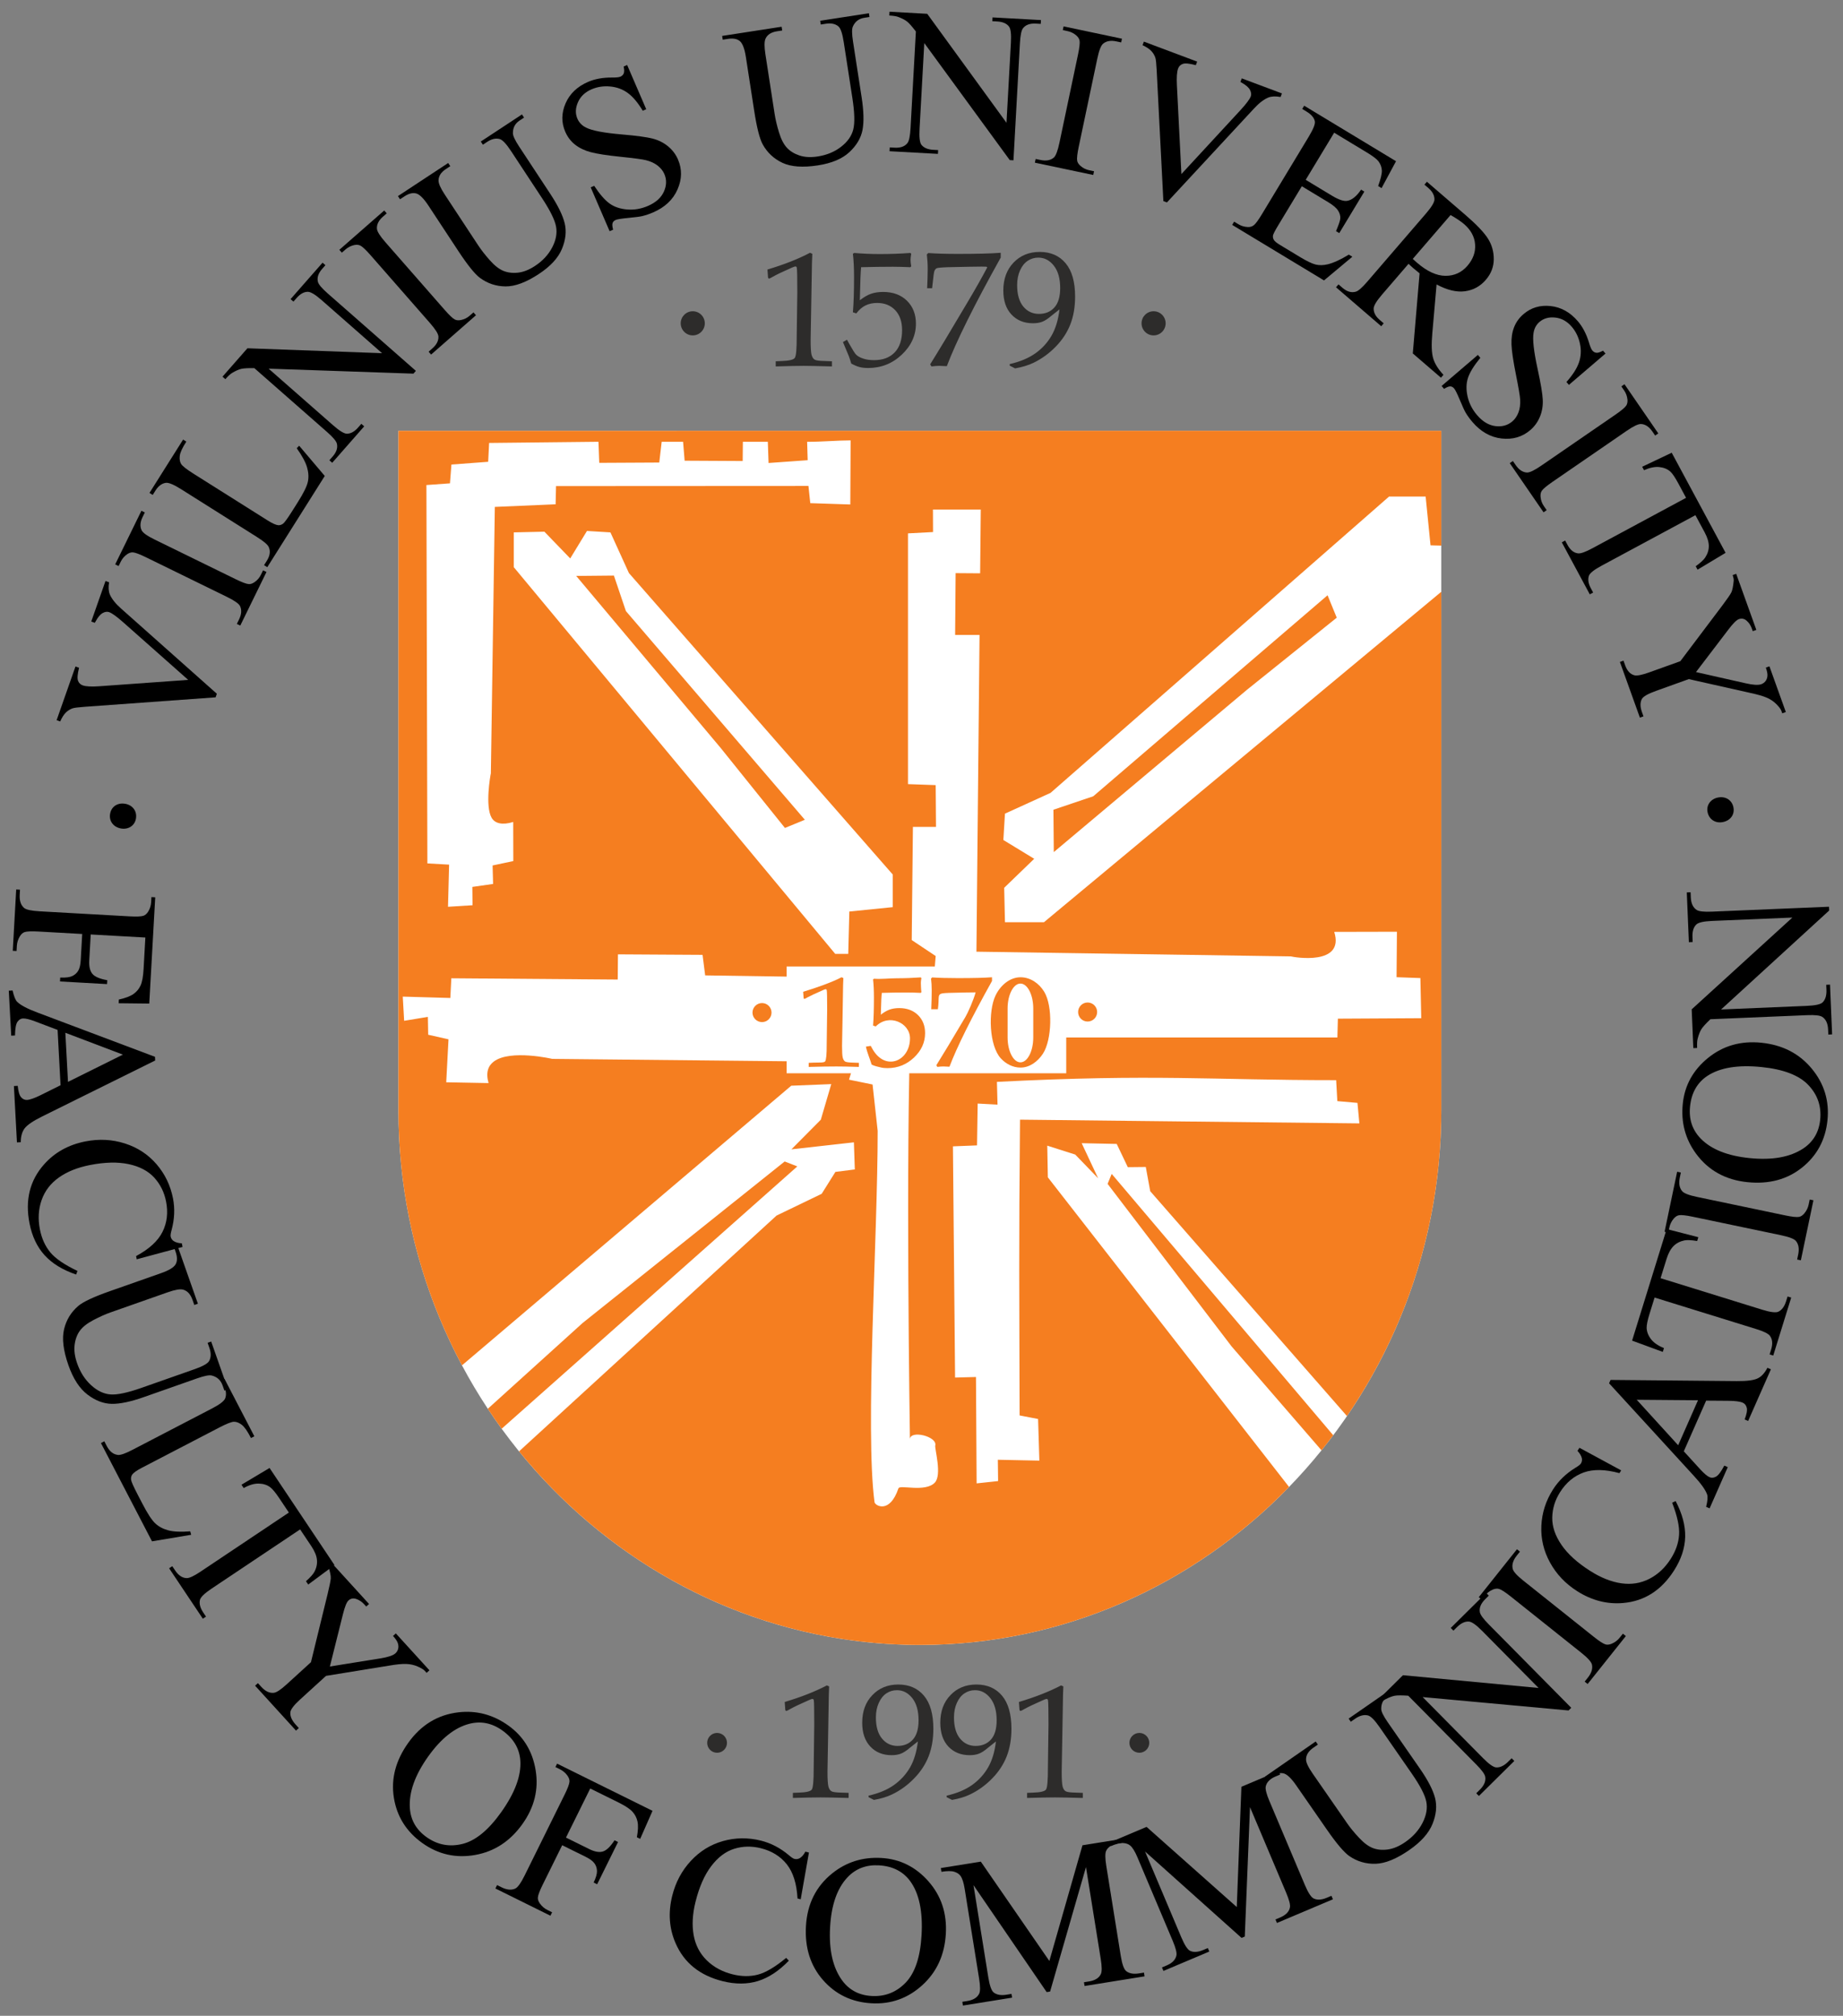 <?xml version="1.0" encoding="utf-8"?>
<!-- Generator: Adobe Illustrator 15.0.0, SVG Export Plug-In . SVG Version: 6.00 Build 0)  -->
<!DOCTYPE svg PUBLIC "-//W3C//DTD SVG 1.1//EN" "http://www.w3.org/Graphics/SVG/1.1/DTD/svg11.dtd">
<svg version="1.1" id="Layer_1" xmlns="http://www.w3.org/2000/svg" xmlns:xlink="http://www.w3.org/1999/xlink" x="0px" y="0px"
	 width="631px" height="690px" viewBox="0 0 631 690" enable-background="new 0 0 631 690" xml:space="preserve">
<rect x="0" y="0" width="631" height="690" fill="#808080" stroke="none"/>
<path fill="#FFFFFF" d="M136.417,147.461h357.047v232.656c0,100.613-80.344,182.941-178.516,182.941h-0.016
	c-98.172,0-178.516-82.328-178.516-182.941V147.461z M136.417,147.461"/>
<g>
	<polygon fill="#F57E20" points="210.184,197.01 197.277,197.133 246.746,256.025 268.746,283.4 275.559,280.6 214.293,209.164 	"/>
	<path fill="#F57E20" d="M379.215,405.23l42.469,55.656l30.771,35.556c1.369-1.695,2.701-3.423,4.011-5.168l-75.845-89.454
		L379.215,405.23z"/>
	<path fill="#F57E20" d="M268.652,397.566l-69.203,55.305l-32.435,29.343c1.53,2.315,3.114,4.591,4.743,6.83l101.223-89.79
		L268.652,397.566z"/>
	<polygon fill="#F57E20" points="360.668,277.164 360.793,291.664 426.918,236.117 457.668,211.428 454.527,203.756 
		374.309,272.557 	"/>
	<path fill="#F57E20" d="M357.434,315.664h-13.359l-0.266-11.779l10.281-9.924l-10.563-6.436l0.547-9.016l15.609-7.109
		l36.234-31.703l79.672-69.736h12.516l1.672,16.703l3.688,0.092v-39.295H136.418v232.656c0,31.531,7.894,61.266,21.751,87.234
		l112.733-95.719l13.703-0.551l-3.578,12.188l-10.063,10.141l21.391-2.398l0.313,9.277l-6.641,0.844l-4.703,7.5l-15.453,7.449
		l-35.5,32.5l-52.655,48.209c32.815,40.422,82.216,66.268,137.218,66.268h0.016c49.253,0,94.016-20.727,126.399-54.084
		l-82.587-105.979l-0.203-10.848l9.578,3.051l7.844,8.121l-5.641-12.016l12,0.254l3.797,7.953l6.156-0.066l1.516,8.293
		l25.047,28.633l42.315,48.346c20.327-29.695,32.294-65.783,32.294-104.6V202.556L357.434,315.664z M154.059,165.445l0.5-6.436
		l12.578-0.941l0.328-6.451l37.438-0.404l0.266,7.215l20.547-0.107l0.828-7.092h7.328l0.531,6.469l19.875,0.107l0.063-6.576h8.547
		l0.25,7.248l13.391-0.951l-0.188-6.297c5.281,0,10.547-0.488,14.891-0.488l-0.109,21.941l-13.703-0.453l-0.625-5.891l-86.422,0.047
		l-0.141,6.232l-20.813,0.893l-1.358,91.203c0.018-0.072,0.02-0.049-0.001,0.092l0.001-0.092
		c-0.182,0.723-2.037,11.243,0.264,15.215c1.141,1.984,3.75,2.564,7.391,1.426l0.031,13.387l-7.094,1.5l0.172,6.328l-7.109,1.016
		l0.078,6.27l-8.406,0.531l0.375-14.424l-7.438-0.42l-0.328-129.516L154.059,165.445z M305.668,299.354v11.156l-14.875,1.5
		l-0.375,14.5h-4.453L175.902,194.133v-11.904l10.484-0.234l8.844,9.154l5.734-9.408l8.031,0.488l6.328,13.92l28.234,32.252
		L305.668,299.354z M320.043,507.512c-3.297,3.398-11.984,0.605-12.438,1.934c-3.016,8.926-8.031,5.91-8.188,4.738
		c-3.281-24.773,1.094-90.758,1.078-127.102l-1.75-15.867l-8.063-1.648l1.859-6.07l-103.5-1.051
		c0.438,0.082-14.344-3.402-20.016,0.941c-1.891,1.434-2.781,3.746-1.75,7.344l-14.5-0.27l0.781-14.707l-6.953-1.57l-0.109-6.117
		l-8.125,1.344l-0.469-8.277l16.281,0.465l0.344-6.744l56.969,0.436l0.078-8.625l28.969,0.174l0.891,7.031l57,0.859l0.031,6.627
		l7.313,0.875l-0.234,5.746l6.328,0.344c-1.906,45.676-0.328,144.328-0.328,144.328c0-3.277,9.438-1,8.672,2.141
		C319.949,495.855,322.605,504.855,320.043,507.512z M349.23,383.254c-0.438,44.477-0.234,60.035-0.141,101.238l6.328,1.223
		l0.438,14.246l-14.219-0.293l0.094,7.293l-7.359,0.793l-0.219-36.414l-7.156,0.188l-0.734-79.141l8.25-0.328l0.219-14.32
		l6.797,0.363l-0.203-7.781c54.109-2.777,73.344-0.59,116.141-0.59l0.406,7.172l6.891,0.609l0.656,7.016L349.23,383.254z
		 M458.059,348.684l-0.172,6.449H350.293l0.328-5.344l-22.688-0.535l-1.781-7.984l-6.969,0.328l1.172-14.357l-8.203-5.467
		l0.406-38.732h7.906l-0.109-14.301l-9.484-0.34v-85.832l8.578-0.451l-0.031-7.705h16.375l-0.219,21.828l-8.391-0.059l-0.172,21.156
		h8.359l-1.063,108.418l107.641,1.611c-0.093-0.025-0.063-0.031,0.141,0.002l-0.141-0.002c1.024,0.28,18.542,3.316,14.859-8.391
		l21.469-0.049l-0.125,15.564l8.156,0.297l0.297,13.738L458.059,348.684z"/>
</g>
<path fill="#2D2C2B" d="M237.184,106.541c2.281,0,4.125,1.859,4.125,4.125c0,2.279-1.844,4.139-4.125,4.139
	s-4.125-1.859-4.125-4.139C233.059,108.4,234.902,106.541,237.184,106.541L237.184,106.541z M237.184,106.541"/>
<path fill="#2D2C2B" d="M265.59,125.428v-1.762l2.125-0.098c2.438-0.076,3.906-0.42,4.375-1.027
	c0.484-0.613,0.703-3.096,0.688-7.473l0.203-15.076c0-5.047-0.063-7.811-0.172-8.326c-0.047-0.313-0.219-0.469-0.484-0.469
	c-0.188,0-0.594,0.156-1.25,0.436c-3.078,1.359-5.188,2.359-6.328,3.016c-0.797,0.469-1.266,0.705-1.391,0.705
	c-0.234,0-0.359-0.141-0.406-0.453l-0.188-2.645c5.688-1.699,10.547-3.607,14.563-5.73l0.797,0.359l-0.125,3.061l-0.266,15.672
	l-0.188,10.703c0,2.58,0.109,4.279,0.313,5.107c0.234,0.828,0.578,1.393,1.063,1.672c0.469,0.285,1.625,0.441,3.453,0.469
	l2.469,0.098v1.762c-4.531-0.123-7.766-0.199-9.672-0.199C272.98,125.229,269.793,125.305,265.59,125.428L265.59,125.428z
	 M288.605,117.084l1.391-0.795l0.672,1.236c1.234,2.203,2.047,3.5,2.453,3.875c0.516,0.527,1.313,0.969,2.391,1.328
	c1.078,0.371,2.313,0.545,3.734,0.545c3.031,0,5.375-0.873,7.078-2.656c1.688-1.748,2.531-4.297,2.531-7.607
	c0-2.893-0.781-5.172-2.344-6.828s-3.641-2.484-6.203-2.484c-1.484,0-2.813,0.279-4,0.859c-1.172,0.592-2.219,1.5-3.125,2.717
	l-1.172-0.373c0.266-3.145,0.391-7.172,0.391-12.063c0-3.049-0.125-5.721-0.391-7.984l0.469-0.27
	c2.844,0.254,5.766,0.377,8.75,0.377c3.625,0,7.094-0.123,10.438-0.377l0.313,0.27c-0.156,0.902-0.234,1.607-0.234,2.123
	c0,0.469,0.078,1.205,0.234,2.189l-0.313,0.295c-2.078-0.092-4.063-0.156-5.953-0.156c-3.797,0-7.438,0.064-10.891,0.156
	c-0.156,1.393-0.313,5.156-0.438,11.313c1.344-1.045,2.625-1.797,3.828-2.217c1.219-0.424,2.609-0.629,4.156-0.629
	c3.375,0,6.078,1,8.141,3c2.047,2.018,3.078,4.629,3.078,7.846c0,4.047-1.625,7.596-4.844,10.627
	c-3.234,3.045-7.063,4.561-11.484,4.561c-1.125,0-2.094-0.092-2.922-0.313c-0.813-0.203-1.781-0.607-2.891-1.203
	c-0.297-1.045-0.578-1.889-0.813-2.5L288.605,117.084z M319.137,98.648h-1.703c0.109-2.393,0.188-4.58,0.188-6.58
	c0-1.779-0.109-3.436-0.297-4.969l0.484-0.482c2.688,0.188,6.031,0.295,10.063,0.295c6.531,0,11.453-0.123,14.75-0.387v1.641
	c-9.109,16.344-15.266,28.746-18.453,37.172c-1.203-0.064-2.063-0.109-2.578-0.109c-0.781,0-1.672,0.076-2.672,0.199l-0.453-0.715
	c2.484-3.957,6.719-10.973,12.672-21.047c2.797-4.689,5.078-8.738,6.875-12.141l-0.297-0.236l-1.719-0.033
	c-1.938,0-5.75,0.082-11.391,0.205c-2.344,0.08-3.672,0.205-3.984,0.393s-0.563,0.516-0.734,0.984
	c-0.141,0.482-0.359,1.902-0.578,4.262L319.137,98.648z M347.543,126.1l-1.844-0.951v-0.531c3.5-0.779,6.422-2.018,8.766-3.656
	c2.328-1.656,4.188-3.688,5.578-6.107c1.375-2.408,2.281-5.393,2.703-8.953l-2.813,2.217c-1.156,1-2.188,1.672-3.094,2.016
	c-0.891,0.344-1.969,0.516-3.172,0.516c-3.031,0-5.484-0.982-7.344-2.967c-1.875-1.984-2.813-4.736-2.813-8.254
	c0-3.918,1.172-7.107,3.5-9.543c2.344-2.439,5.328-3.656,8.969-3.656c3.734,0,6.703,1.297,8.859,3.871
	c2.172,2.582,3.25,6.377,3.25,11.426c0,3.559-0.547,6.748-1.641,9.531c-1.094,2.781-2.766,5.328-5.016,7.625
	c-2.25,2.311-4.766,4.123-7.578,5.5C352.09,125.025,349.98,125.666,347.543,126.1L347.543,126.1z M348.246,97.6
	c0,3.156,0.688,5.582,2.078,7.301c1.391,1.684,3.188,2.545,5.375,2.545c2.219,0,3.984-0.732,5.297-2.205
	c1.328-1.467,1.984-3.684,1.984-6.656c0-3.246-0.719-5.779-2.156-7.623s-3.219-2.779-5.313-2.779c-1.328,0-2.531,0.359-3.625,1.074
	c-1.094,0.721-1.984,1.813-2.641,3.285C348.574,94.025,348.246,95.713,348.246,97.6L348.246,97.6z M348.246,97.6"/>
<path fill="#2D2C2B" d="M394.965,106.541c2.281,0,4.125,1.859,4.125,4.125c0,2.279-1.844,4.139-4.125,4.139
	s-4.125-1.859-4.125-4.139C390.84,108.4,392.684,106.541,394.965,106.541L394.965,106.541z M394.965,106.541"/>
<path fill="#2D2C2B" d="M390.09,593.168c1.875,0,3.391,1.531,3.391,3.398c0,1.879-1.516,3.395-3.391,3.395s-3.406-1.516-3.406-3.395
	C386.684,594.699,388.215,593.168,390.09,593.168L390.09,593.168z M390.09,593.168"/>
<path fill="#2D2C2B" d="M245.512,593.168c1.875,0,3.391,1.531,3.391,3.398c0,1.879-1.516,3.395-3.391,3.395
	s-3.391-1.516-3.391-3.395C242.121,594.699,243.637,593.168,245.512,593.168L245.512,593.168z M245.512,593.168"/>
<path fill="#2D2C2B" d="M271.465,615.426v-1.742l2.094-0.086c2.422-0.07,3.875-0.414,4.359-1.016
	c0.453-0.605,0.688-3.07,0.672-7.398l0.188-14.945c0-5-0.047-7.746-0.156-8.262c-0.063-0.293-0.219-0.449-0.484-0.449
	c-0.172,0-0.594,0.141-1.234,0.434c-3.047,1.328-5.141,2.344-6.281,2.984c-0.781,0.465-1.25,0.688-1.359,0.688
	c-0.25,0-0.375-0.141-0.406-0.434l-0.188-2.633c5.641-1.68,10.438-3.57,14.422-5.664l0.781,0.336l-0.109,3.051l-0.266,15.531
	l-0.188,10.59c0,2.551,0.109,4.238,0.313,5.066c0.219,0.828,0.563,1.379,1.047,1.656c0.469,0.277,1.609,0.434,3.438,0.465
	l2.438,0.086v1.742c-4.5-0.121-7.703-0.188-9.578-0.188C278.793,615.238,275.621,615.305,271.465,615.426L271.465,615.426z
	 M299.215,616.098l-1.828-0.93v-0.535c3.453-0.777,6.359-1.984,8.672-3.621c2.297-1.641,4.141-3.656,5.531-6.051
	c1.359-2.395,2.25-5.344,2.672-8.879l-2.781,2.207c-1.141,0.98-2.172,1.656-3.063,1.984c-0.891,0.344-1.953,0.516-3.141,0.516
	c-3,0-5.438-0.984-7.281-2.934c-1.859-1.969-2.797-4.688-2.797-8.172c0-3.895,1.156-7.051,3.484-9.453
	c2.313-2.426,5.266-3.629,8.875-3.629c3.719,0,6.641,1.285,8.781,3.824c2.156,2.57,3.219,6.328,3.219,11.313
	c0,3.551-0.547,6.688-1.625,9.461c-1.094,2.762-2.734,5.277-4.969,7.555c-2.219,2.289-4.719,4.102-7.5,5.445
	C303.699,615.043,301.621,615.684,299.215,616.098L299.215,616.098z M299.887,587.871c0,3.125,0.688,5.531,2.078,7.211
	c1.375,1.688,3.156,2.535,5.328,2.535c2.188,0,3.938-0.715,5.25-2.172c1.297-1.449,1.953-3.656,1.953-6.59
	c0-3.223-0.703-5.738-2.125-7.566c-1.438-1.828-3.188-2.746-5.266-2.746c-1.313,0-2.516,0.344-3.594,1.059
	c-1.078,0.703-1.969,1.801-2.625,3.254C300.215,584.32,299.887,585.996,299.887,587.871L299.887,587.871z M325.949,616.098
	l-1.828-0.93v-0.535c3.453-0.777,6.344-1.984,8.672-3.621c2.297-1.641,4.141-3.656,5.516-6.051s2.266-5.344,2.672-8.879
	l-2.766,2.207c-1.156,0.98-2.172,1.656-3.063,1.984c-0.891,0.344-1.953,0.516-3.156,0.516c-3,0-5.422-0.984-7.281-2.934
	c-1.844-1.969-2.781-4.688-2.781-8.172c0-3.895,1.156-7.051,3.484-9.453c2.297-2.426,5.266-3.629,8.875-3.629
	c3.703,0,6.641,1.285,8.781,3.824c2.141,2.57,3.219,6.328,3.219,11.313c0,3.551-0.547,6.688-1.625,9.461
	c-1.094,2.762-2.734,5.277-4.969,7.555c-2.234,2.289-4.734,4.102-7.516,5.445C330.434,615.043,328.355,615.684,325.949,616.098
	L325.949,616.098z M326.621,587.871c0,3.125,0.688,5.531,2.063,7.211c1.391,1.688,3.156,2.535,5.328,2.535
	c2.203,0,3.953-0.715,5.266-2.172c1.297-1.449,1.953-3.656,1.953-6.59c0-3.223-0.719-5.738-2.141-7.566s-3.188-2.746-5.266-2.746
	c-1.313,0-2.5,0.344-3.578,1.059c-1.094,0.703-1.969,1.801-2.625,3.254C326.949,584.32,326.621,585.996,326.621,587.871
	L326.621,587.871z M351.652,615.426v-1.742l2.109-0.086c2.406-0.07,3.859-0.414,4.344-1.016c0.469-0.605,0.688-3.07,0.672-7.398
	l0.203-14.945c0-5-0.063-7.746-0.172-8.262c-0.063-0.293-0.219-0.449-0.484-0.449c-0.172,0-0.594,0.141-1.234,0.434
	c-3.047,1.328-5.141,2.344-6.281,2.984c-0.781,0.465-1.25,0.688-1.359,0.688c-0.234,0-0.375-0.141-0.406-0.434l-0.188-2.633
	c5.641-1.68,10.438-3.57,14.422-5.664l0.781,0.336l-0.109,3.051l-0.266,15.531l-0.188,10.59c0,2.551,0.109,4.238,0.313,5.066
	c0.219,0.828,0.563,1.379,1.047,1.656c0.469,0.277,1.609,0.434,3.438,0.465l2.438,0.086v1.742c-4.5-0.121-7.703-0.188-9.578-0.188
	C358.98,615.238,355.809,615.305,351.652,615.426L351.652,615.426z M351.652,615.426"/>
<rect x="269.324" y="330.82" fill="#FFFFFF" width="95.734" height="36.551"/>
<path fill="#F57E20" d="M260.902,343.34c1.797,0,3.25,1.465,3.25,3.262c0,1.801-1.453,3.254-3.25,3.254s-3.266-1.453-3.266-3.254
	C257.637,344.805,259.105,343.34,260.902,343.34L260.902,343.34z"/>
<path fill="#F57E20" d="M276.887,365.199v-1.395l1.672-0.074c1.922-0.047,3.563,0.074,3.938-0.41
	c0.375-0.48,0.563-2.449,0.547-5.895l0.156-11.883c0-3.984-0.047-6.172-0.141-6.582c-0.047-0.23-0.172-0.363-0.375-0.363
	c-0.156,0-0.484,0.117-0.984,0.348c-2.438,1.066-4.25,1.91-5.156,2.41c-0.625,0.375-1,0.555-1.094,0.555
	c-0.188,0-0.297-0.105-0.313-0.352l-0.156-2.082c4.484-1.344,9.969-3.293,13.141-4.967l0.625,0.279l-0.094,2.426l-0.203,12.352
	l-0.156,8.445c0,2.031,0.078,3.375,0.25,4.031s0.453,1.09,0.828,1.328c0.391,0.211,1.297,0.328,2.734,0.359l1.953,0.074v1.395
	c-3.594-0.117-6.125-0.156-7.625-0.156C284.699,365.043,280.199,365.082,276.887,365.199L276.887,365.199z"/>
<path fill="#F57E20" d="M372.371,343.148c1.797,0,3.266,1.469,3.266,3.262c0,1.805-1.469,3.258-3.266,3.258s-3.25-1.453-3.25-3.258
	C369.121,344.617,370.574,343.148,372.371,343.148L372.371,343.148z"/>
<path fill="#F57E20" d="M349.402,334.51h0.016c3.344,0,6.328,2.072,8.078,4.936c3,4.875,2.672,16.465-0.406,21.203
	c-1.797,2.754-4.578,4.777-7.672,4.777h-0.016c-2.594,0-4.969-1.227-6.734-3.137c-4.047-4.379-4.375-16.156-1.844-21.484
	C342.48,337.305,345.715,334.51,349.402,334.51L349.402,334.51z"/>
<path fill="#FFFFFF" d="M349.371,336.668L349.371,336.668c2.422,0,4.391,3.844,4.391,8.516v9.934c0,4.688-1.969,8.516-4.391,8.516
	c-2.406,0-4.391-3.828-4.391-8.516v-9.934C344.98,340.512,346.965,336.668,349.371,336.668L349.371,336.668z"/>
<path fill="#F57E20" d="M296.465,358.254l1.656-0.258l0.531,0.965c4.406,7.91,12.906,4.293,12.906-3.559
	c0-5.27-7.188-8.613-11.719-4.063l-0.922-0.297c0.203-2.484,0.297-5.656,0.297-9.516c0-2.41-0.094-4.516-0.297-6.299l0.375-0.219
	c2.234,0.203,5.328-0.156,7.688-0.156c2.859,0,5.594-0.113,8.234-0.297l0.25,0.199c-0.125,0.721-0.188,1.285-0.188,1.689
	c0,0.359,0.063,2.395,0.188,3.172l-0.25,0.238c-1.625-0.086-3.203-0.125-4.703-0.125c-3,0-5.859,0.039-8.594,0.125
	c-0.125,1.07-0.234,2.605-0.344,7.465c1.063-0.828,2.078-1.41,3.031-1.754c0.953-0.328,2.047-0.5,3.281-0.5
	c2.656,0,4.781,0.805,6.406,2.379c1.625,1.598,2.438,3.656,2.438,6.188c0,3.207-1.281,5.984-3.828,8.395
	c-2.547,2.383-5.563,3.59-9.047,3.59c-0.891,0-1.656-0.074-2.313-0.246c-0.641-0.156-2.25-0.484-3.109-0.961
	C297.855,362.477,296.871,360.254,296.465,358.254L296.465,358.254z"/>
<path fill="#F57E20" d="M321.105,345.445h-2.266c0.109-1.887,0.156-4.984,0.156-6.559c0-1.41-0.078-2.703-0.234-3.926l0.391-0.393
	c2.109,0.16,5.672,0.236,8.844,0.236c5.156,0,9.031-0.092,11.641-0.295v1.279c-7.188,12.91-12.047,22.688-14.563,29.344
	c-0.953-0.066-1.625-0.09-2.031-0.09c-0.625,0-1.328,0.039-2.109,0.156l-0.359-0.566c1.969-3.121,5.297-8.656,10-16.605
	c0.797-1.344,2.75-5.707,3.453-8.344c-1.547,0-4.547,0.055-9,0.172c-4.484,0.141-3.406,0.449-3.781,4.375L321.105,345.445z"/>
<path fill="#2D2C2B" d="M321.105,345.445"/>
<g>
	<ellipse fill="none" cx="315.809" cy="345.863" rx="261.156" ry="293.123"/>
	<path d="M41.341,283.567c-2.615-0.509-4.109-2.634-3.627-5.108c0.481-2.474,2.649-3.812,5.265-3.303
		c2.474,0.481,4.052,2.549,3.542,5.165C46.054,282.724,43.815,284.048,41.341,283.567z"/>
	<path d="M36.116,198.882l1.227,0.431c-0.271,1.693-0.187,3.077,0.256,4.151c0.672,1.553,1.965,3.175,3.88,4.866l32.765,29.136
		l-0.431,1.228l-44.694,3.228c-2.293,0.163-3.723,0.344-4.289,0.542c-0.879,0.312-1.655,0.804-2.326,1.475
		c-0.67,0.672-1.301,1.673-1.894,3.005l-1.227-0.431l6.456-18.375l1.227,0.431c-0.531,2.149-0.651,3.622-0.36,4.419
		c0.291,0.798,0.834,1.337,1.63,1.616c1.106,0.389,3.009,0.486,5.71,0.292l30.39-2.179l-22.309-19.761
		c-2.2-1.94-3.797-3.085-4.792-3.435c-0.641-0.225-1.368-0.12-2.179,0.315c-0.812,0.436-1.606,1.374-2.386,2.813
		c-0.061,0.104-0.16,0.279-0.297,0.529l-1.228-0.431L36.116,198.882z"/>
	<path d="M90.068,195.216l1.168,0.572l-8.976,18.348l-1.168-0.572l0.742-1.516c0.865-1.768,0.978-3.304,0.337-4.609
		c-0.426-0.835-1.924-1.88-4.493-3.137l-27.664-13.534c-2.168-1.061-3.667-1.625-4.496-1.691c-0.629-0.046-1.293,0.164-1.991,0.63
		c-0.958,0.68-1.685,1.524-2.179,2.535l-0.742,1.516l-1.168-0.571l8.977-18.348l1.168,0.571l-0.757,1.547
		c-0.855,1.748-0.962,3.274-0.322,4.578c0.417,0.856,1.909,1.913,4.477,3.169l27.664,13.534c2.169,1.061,3.667,1.625,4.496,1.691
		c0.629,0.047,1.298-0.173,2.007-0.662c0.948-0.658,1.669-1.492,2.164-2.503L90.068,195.216z"/>
	<path d="M101.595,153.419l0.827-0.851l8.77,10.349l-19.684,31.229l-1.101-0.694l0.956-1.517c1.075-1.705,1.289-3.274,0.641-4.708
		c-0.372-0.816-1.708-1.949-4.008-3.399l-26.023-16.403c-2.518-1.587-4.269-2.303-5.253-2.148c-1.36,0.224-2.521,1.099-3.483,2.625
		l-0.956,1.517l-1.101-0.694l11.511-18.261l1.1,0.693c-1.369,2.129-2.118,3.756-2.245,4.881s0.026,2.046,0.461,2.763
		c0.435,0.717,1.852,1.832,4.25,3.344l25.339,15.972c1.646,1.038,2.876,1.591,3.69,1.661c0.566,0.024,1.105-0.148,1.616-0.519
		c0.51-0.371,1.584-1.854,3.222-4.452l1.856-2.944c1.95-3.093,3.09-5.408,3.421-6.945c0.332-1.536,0.242-3.186-0.268-4.948
		C104.622,158.209,103.443,156.025,101.595,153.419z"/>
	<path d="M76.178,128.933l8.536-9.722l46.097,1.687l-20.66-18.138c-2.202-1.933-3.792-2.892-4.771-2.878
		c-1.312,0.002-2.586,0.708-3.823,2.117l-1.09,1.242l-0.978-0.858l10.948-12.47l0.978,0.858l-1.113,1.268
		c-1.33,1.515-1.815,2.991-1.456,4.429c0.224,0.883,1.339,2.205,3.347,3.968l30.197,26.511l-0.835,0.951l-49.586-1.709
		l22.061,19.367c2.202,1.933,3.784,2.901,4.748,2.905c1.327-0.02,2.602-0.725,3.823-2.117l1.113-1.268l0.978,0.858l-10.948,12.47
		l-0.978-0.858l1.09-1.242c1.345-1.532,1.838-3.017,1.479-4.456c-0.224-0.882-1.339-2.205-3.347-3.968l-24.913-21.872
		c-2.128-0.027-3.621,0.057-4.48,0.254c-0.859,0.197-1.912,0.668-3.159,1.414c-0.607,0.372-1.367,1.077-2.279,2.116L76.178,128.933z
		"/>
	<path d="M162.107,106.929l0.857,0.979L147.6,121.366l-0.857-0.978l1.269-1.112c1.481-1.297,2.178-2.671,2.091-4.122
		c-0.071-0.935-1.048-2.478-2.933-4.629L126.878,87.36c-1.59-1.816-2.756-2.914-3.494-3.295c-0.563-0.286-1.256-0.349-2.081-0.188
		c-1.146,0.257-2.143,0.755-2.989,1.497l-1.27,1.112l-0.857-0.979l15.365-13.459l0.857,0.979l-1.296,1.135
		c-1.463,1.282-2.151,2.648-2.065,4.099c0.054,0.951,1.022,2.501,2.906,4.652l20.293,23.166c1.591,1.816,2.755,2.914,3.494,3.295
		c0.562,0.287,1.264,0.341,2.107,0.164c1.128-0.241,2.116-0.732,2.962-1.474L162.107,106.929z"/>
	<path d="M165.328,49.532l-0.715-1.086l14.094-9.28l0.715,1.086l-1.498,0.986c-1.566,1.031-2.338,2.48-2.316,4.345
		c-0.012,0.878,0.711,2.422,2.167,4.634l10.633,16.149c2.629,3.994,4.272,7.352,4.93,10.077c0.657,2.724,0.345,5.638-0.937,8.741
		c-1.282,3.103-3.92,5.97-7.913,8.599c-4.346,2.861-8.141,4.279-11.384,4.254c-3.244-0.025-6.173-1-8.789-2.927
		c-1.773-1.329-4.239-4.392-7.397-9.188l-10.247-15.562c-1.611-2.447-3.006-3.83-4.184-4.148c-1.178-0.319-2.521,0.018-4.028,1.01
		l-1.498,0.986l-0.715-1.086l17.207-11.33l0.715,1.086l-1.527,1.005c-1.644,1.083-2.477,2.375-2.499,3.876
		c-0.026,1.027,0.696,2.656,2.166,4.888l11.426,17.354c1.019,1.546,2.327,3.225,3.925,5.034c1.598,1.81,3.137,3.028,4.616,3.654
		c1.479,0.626,3.156,0.841,5.033,0.643c1.876-0.197,3.832-0.966,5.868-2.307c2.604-1.714,4.56-3.815,5.867-6.305
		c1.308-2.488,1.755-4.866,1.342-7.135c-0.413-2.267-2.011-5.516-4.795-9.744l-10.614-16.12c-1.637-2.486-2.936-3.861-3.896-4.127
		c-1.331-0.358-2.75-0.042-4.257,0.951L165.328,49.532z"/>
	<path d="M214.721,22.251l6.533,15.139l-1.194,0.515c-1.641-2.738-3.333-4.751-5.077-6.042c-1.744-1.29-3.759-2.041-6.046-2.253
		c-2.287-0.212-4.42,0.108-6.4,0.962c-2.239,0.966-3.794,2.448-4.667,4.445c-0.874,1.999-0.935,3.869-0.182,5.612
		c0.576,1.334,1.563,2.35,2.962,3.048c2.03,1.038,6.133,1.821,12.308,2.347c5.036,0.431,8.554,0.91,10.556,1.437
		c2.002,0.528,3.75,1.413,5.244,2.657c1.494,1.245,2.617,2.738,3.37,4.481c1.43,3.314,1.376,6.726-0.159,10.234
		c-1.536,3.51-4.327,6.137-8.373,7.883c-1.27,0.548-2.506,0.966-3.708,1.255c-0.714,0.18-2.266,0.384-4.656,0.612
		s-3.866,0.462-4.425,0.704c-0.538,0.232-0.894,0.577-1.066,1.034c-0.173,0.458-0.116,1.225,0.169,2.301l-1.194,0.516l-6.477-15.01
		l1.194-0.515c1.916,2.9,3.683,4.926,5.303,6.078c1.62,1.152,3.626,1.824,6.02,2.016c2.393,0.192,4.752-0.213,7.076-1.216
		c2.69-1.161,4.508-2.788,5.456-4.881c0.947-2.093,1.003-4.109,0.167-6.045c-0.464-1.076-1.229-2.035-2.294-2.877
		c-1.066-0.842-2.427-1.467-4.083-1.875c-1.118-0.284-4.002-0.667-8.652-1.149c-4.649-0.482-8.035-1.006-10.155-1.572
		c-2.12-0.565-3.915-1.425-5.382-2.579c-1.468-1.153-2.591-2.634-3.372-4.441c-1.356-3.142-1.318-6.368,0.112-9.678
		c1.43-3.31,4.007-5.769,7.73-7.375c2.324-1.003,5.034-1.496,8.13-1.479c1.437,0.018,2.403-0.08,2.898-0.293
		c0.56-0.241,0.945-0.605,1.156-1.092s0.206-1.282-0.015-2.387L214.721,22.251z"/>
	<path d="M281.012,8.394l-0.199-1.286L297.49,4.53l0.199,1.286l-1.772,0.274c-1.853,0.286-3.158,1.283-3.914,2.988
		c-0.375,0.793-0.361,2.499,0.044,5.116l2.954,19.109c0.73,4.725,0.828,8.463,0.293,11.214c-0.535,2.751-2.031,5.271-4.488,7.56
		s-6.047,3.799-10.772,4.529c-5.142,0.795-9.184,0.506-12.123-0.865c-2.939-1.372-5.198-3.477-6.775-6.316
		c-1.06-1.947-2.028-5.757-2.906-11.433l-2.847-18.414c-0.448-2.895-1.141-4.733-2.08-5.513s-2.3-1.032-4.083-0.756l-1.772,0.274
		l-0.199-1.286l20.36-3.147l0.199,1.286l-1.807,0.279c-1.946,0.301-3.24,1.129-3.885,2.486c-0.45,0.923-0.471,2.705-0.063,5.346
		l3.174,20.534c0.283,1.83,0.774,3.9,1.476,6.21c0.701,2.311,1.593,4.058,2.678,5.242c1.084,1.185,2.521,2.077,4.31,2.678
		c1.788,0.602,3.887,0.715,6.296,0.343c3.081-0.476,5.733-1.574,7.958-3.293c2.225-1.719,3.62-3.695,4.188-5.93
		c0.567-2.233,0.465-5.853-0.309-10.855l-2.949-19.074c-0.455-2.941-1.064-4.732-1.827-5.374c-1.061-0.879-2.483-1.181-4.267-0.905
		L281.012,8.394z"/>
	<path d="M304.547,4.016l12.917,0.712l27.133,37.304l1.514-27.451c0.161-2.925-0.066-4.769-0.682-5.53
		c-0.812-1.03-2.153-1.597-4.025-1.701l-1.65-0.091l0.072-1.299l16.568,0.913l-0.071,1.299l-1.686-0.093
		c-2.013-0.111-3.474,0.419-4.383,1.589c-0.557,0.721-0.908,2.415-1.055,5.083l-2.212,40.123l-1.264-0.069l-29.269-40.063
		l-1.616,29.311c-0.161,2.926,0.054,4.769,0.646,5.528c0.835,1.032,2.177,1.599,4.026,1.701l1.685,0.093l-0.071,1.298l-16.568-0.913
		l0.071-1.299l1.65,0.091c2.036,0.112,3.509-0.417,4.418-1.587c0.556-0.721,0.908-2.415,1.055-5.083l1.825-33.102
		c-1.292-1.691-2.281-2.813-2.966-3.368c-0.686-0.554-1.707-1.092-3.063-1.612c-0.667-0.248-1.691-0.41-3.072-0.486L304.547,4.016z"
		/>
	<path d="M374.573,58.619l-0.269,1.273l-19.986-4.212l0.268-1.273l1.651,0.348c1.927,0.406,3.443,0.139,4.552-0.801
		c0.705-0.618,1.353-2.325,1.942-5.124l6.351-30.135c0.497-2.362,0.677-3.953,0.538-4.772c-0.108-0.622-0.475-1.214-1.099-1.777
		c-0.894-0.763-1.89-1.26-2.99-1.492l-1.651-0.348l0.268-1.273l19.987,4.212l-0.269,1.273l-1.686-0.355
		c-1.903-0.401-3.409-0.131-4.518,0.809c-0.729,0.613-1.387,2.319-1.977,5.117l-6.351,30.135c-0.497,2.362-0.677,3.953-0.538,4.773
		c0.108,0.622,0.485,1.216,1.133,1.784c0.87,0.758,1.855,1.253,2.957,1.485L374.573,58.619z"/>
	<path d="M438.906,31.98l-0.457,1.218c-1.688-0.307-3.073-0.251-4.156,0.168c-1.566,0.639-3.216,1.898-4.946,3.777l-29.818,32.146
		l-1.218-0.457l-2.288-44.752c-0.114-2.296-0.266-3.729-0.452-4.3c-0.293-0.886-0.769-1.671-1.425-2.356
		c-0.657-0.684-1.646-1.336-2.965-1.957l0.457-1.218l18.235,6.841l-0.456,1.218c-2.138-0.576-3.608-0.728-4.411-0.453
		c-0.805,0.274-1.354,0.806-1.65,1.596c-0.412,1.098-0.549,2.999-0.412,5.703l1.54,30.429l20.226-21.888
		c1.986-2.159,3.165-3.732,3.535-4.719c0.239-0.636,0.149-1.365-0.269-2.185c-0.419-0.82-1.34-1.635-2.764-2.444
		c-0.102-0.063-0.275-0.166-0.522-0.309l0.457-1.218L438.906,31.98z"/>
	<path d="M456.788,45.425l-9.745,16.128l8.967,5.418c2.327,1.406,4.094,1.995,5.301,1.765c1.6-0.292,3.164-1.566,4.69-3.82
		l1.113,0.673l-8.582,14.202l-1.113-0.672c0.919-2.156,1.408-3.599,1.467-4.331c0.063-0.92-0.195-1.829-0.775-2.728
		s-1.723-1.863-3.428-2.893l-8.967-5.418l-8.127,13.45c-1.091,1.805-1.675,2.952-1.75,3.44c-0.076,0.488,0.017,0.969,0.279,1.442
		c0.261,0.473,0.954,1.049,2.077,1.728l6.921,4.182c2.307,1.394,4.079,2.246,5.316,2.555c1.236,0.31,2.621,0.284,4.154-0.078
		c1.994-0.492,4.401-1.598,7.221-3.318l1.204,0.728l-9.702,8.104l-31.444-19l0.673-1.113l1.444,0.873
		c0.963,0.582,2.015,0.903,3.156,0.962c0.836,0.067,1.563-0.151,2.182-0.653c0.618-0.502,1.527-1.747,2.728-3.733l16.018-26.509
		c1.563-2.587,2.267-4.34,2.108-5.257c-0.237-1.238-1.198-2.367-2.883-3.385l-1.444-0.873l0.673-1.114l31.443,19l-4.948,9.209
		l-1.174-0.709c0.876-2.401,1.301-4.157,1.273-5.269c-0.026-1.111-0.414-2.181-1.162-3.208c-0.621-0.786-1.944-1.791-3.971-3.015
		L456.788,45.425z"/>
	<path d="M493.352,129.286l-9.642-8.307l2.323-27.419c-0.937-0.745-1.688-1.362-2.257-1.852c-0.231-0.199-0.476-0.417-0.734-0.656
		c-0.259-0.238-0.522-0.489-0.791-0.751l-9.041,10.494c-1.959,2.273-2.927,3.899-2.903,4.877c0.002,1.363,0.678,2.625,2.027,3.788
		l1.411,1.216l-0.849,0.985l-15.475-13.332l0.849-0.985l1.358,1.17c1.527,1.315,3.047,1.76,4.562,1.331
		c0.847-0.229,2.157-1.374,3.932-3.434l20.102-23.332c1.958-2.272,2.926-3.898,2.903-4.877c-0.02-1.377-0.713-2.656-2.08-3.833
		l-1.358-1.17l0.849-0.985l13.157,11.335c3.836,3.304,6.423,6.02,7.761,8.147s1.995,4.488,1.973,7.083
		c-0.023,2.594-0.93,4.93-2.72,7.008c-1.912,2.22-4.296,3.522-7.149,3.909c-2.855,0.387-6.091-0.39-9.709-2.332l-1.469,16.786
		c-0.345,3.848-0.241,6.69,0.311,8.527s1.722,3.711,3.51,5.622L493.352,129.286z M483.696,88.624
		c0.337,0.291,0.626,0.547,0.867,0.771s0.441,0.403,0.602,0.541c3.444,2.968,6.684,4.459,9.718,4.475s5.546-1.131,7.534-3.439
		c1.942-2.255,2.816-4.697,2.621-7.324c-0.195-2.628-1.456-4.944-3.782-6.948c-1.03-0.888-2.569-1.919-4.617-3.097L483.696,88.624z"
		/>
	<path d="M549.687,121.021l-12.527,10.72l-0.846-0.988c2.13-2.378,3.552-4.59,4.269-6.637c0.716-2.047,0.837-4.194,0.364-6.442
		c-0.474-2.248-1.411-4.191-2.813-5.829c-1.585-1.853-3.46-2.9-5.627-3.143c-2.168-0.244-3.972,0.252-5.414,1.486
		c-1.104,0.945-1.783,2.188-2.036,3.731c-0.391,2.247,0.075,6.397,1.4,12.452c1.078,4.938,1.662,8.44,1.751,10.509
		c0.088,2.068-0.241,4-0.987,5.795c-0.747,1.795-1.841,3.31-3.283,4.544c-2.743,2.347-6.018,3.305-9.823,2.876
		c-3.808-0.429-7.143-2.318-10.007-5.666c-0.899-1.051-1.665-2.108-2.297-3.171c-0.383-0.628-1.037-2.05-1.962-4.267
		s-1.585-3.556-1.981-4.019c-0.381-0.445-0.815-0.683-1.304-0.712c-0.488-0.03-1.204,0.251-2.147,0.843l-0.846-0.988l12.422-10.628
		l0.845,0.989c-2.204,2.688-3.616,4.975-4.236,6.864c-0.621,1.888-0.669,4.003-0.145,6.347c0.524,2.343,1.609,4.476,3.255,6.399
		c1.904,2.226,3.996,3.481,6.277,3.767c2.279,0.285,4.221-0.257,5.824-1.629c0.89-0.762,1.58-1.776,2.069-3.043
		c0.488-1.267,0.683-2.752,0.583-4.455c-0.06-1.152-0.548-4.02-1.463-8.604c-0.914-4.584-1.416-7.973-1.503-10.166
		c-0.087-2.192,0.203-4.161,0.871-5.904c0.667-1.743,1.749-3.255,3.245-4.535c2.6-2.225,5.692-3.144,9.278-2.757
		c3.585,0.387,6.695,2.121,9.332,5.202c1.646,1.923,2.918,4.366,3.818,7.328c0.407,1.378,0.787,2.272,1.138,2.682
		c0.396,0.463,0.857,0.723,1.386,0.781c0.527,0.058,1.285-0.183,2.274-0.721L549.687,121.021z"/>
	<path d="M529.547,174.626l-1.071,0.737l-11.573-16.831l1.072-0.737l0.956,1.391c1.115,1.623,2.398,2.475,3.85,2.558
		c0.937,0.039,2.583-0.752,4.939-2.372l25.377-17.449c1.988-1.368,3.216-2.397,3.681-3.086c0.35-0.525,0.492-1.207,0.429-2.044
		c-0.121-1.169-0.5-2.216-1.138-3.143l-0.956-1.391l1.072-0.737l11.573,16.831l-1.072,0.737l-0.976-1.42
		c-1.103-1.603-2.38-2.446-3.83-2.529c-0.95-0.058-2.604,0.723-4.959,2.343l-25.377,17.449c-1.989,1.368-3.217,2.396-3.681,3.085
		c-0.351,0.525-0.487,1.216-0.409,2.073c0.107,1.149,0.479,2.188,1.117,3.114L529.547,174.626z"/>
	<path d="M590.801,189.231l-9.595,5.763l-0.633-1.176c1.611-1.161,2.683-2.137,3.215-2.928c0.853-1.284,1.276-2.61,1.272-3.979
		c-0.005-1.369-0.474-2.919-1.407-4.653l-3.182-5.913L548.4,193.608c-2.58,1.389-4.04,2.534-4.38,3.436
		c-0.444,1.25-0.229,2.691,0.649,4.322l0.783,1.455l-1.146,0.617l-9.581-17.8l1.146-0.616l0.8,1.486
		c0.955,1.774,2.17,2.745,3.643,2.91c0.904,0.098,2.533-0.485,4.887-1.751l32.07-17.263l-2.716-5.046
		c-1.056-1.961-1.949-3.276-2.683-3.946c-0.97-0.862-2.218-1.375-3.743-1.539s-3.276,0.193-5.253,1.071l-0.633-1.176l10.111-4.804
		L590.801,189.231z"/>
	<path d="M605.808,228.073l5.619,15.651l-1.225,0.439l-0.309-0.86c-0.206-0.574-0.761-1.321-1.664-2.241
		c-0.903-0.921-1.992-1.663-3.265-2.227c-1.273-0.564-3.218-1.123-5.832-1.679l-20.926-4.701l-11.25,4.039
		c-2.758,0.99-4.367,1.917-4.829,2.78c-0.625,1.171-0.613,2.661,0.036,4.47l0.522,1.456l-1.224,0.44l-6.844-19.059l1.225-0.439
		l0.57,1.588c0.681,1.897,1.737,3.037,3.17,3.419c0.88,0.231,2.577-0.104,5.093-1.007l10.621-3.813l14.374-19.057
		c1.683-2.248,2.707-3.73,3.073-4.446c0.364-0.717,0.641-2.03,0.827-3.939c0.062-0.521-0.058-1.2-0.358-2.038l1.224-0.439
		l6.891,19.191l-1.224,0.439l-0.356-0.992c-0.373-1.037-0.958-1.904-1.756-2.601c-0.799-0.697-1.683-0.871-2.653-0.523
		c-0.794,0.285-1.986,1.473-3.576,3.563l-11.098,14.556l16.991,3.835c2.548,0.579,4.33,0.687,5.345,0.322
		c0.617-0.221,1.111-0.58,1.482-1.074c0.37-0.494,0.586-1.088,0.648-1.783c0.062-0.695-0.121-1.638-0.549-2.829L605.808,228.073z"/>
	<path d="M588.179,272.988c2.612-0.526,4.803,0.869,5.301,3.339s-0.996,4.534-3.608,5.061c-2.47,0.498-4.718-0.813-5.243-3.424
		C584.145,275.563,585.709,273.485,588.179,272.988z"/>
</g>
<g>
	<ellipse fill="none" cx="315.215" cy="344.947" rx="311.343" ry="340.157"/>
	<path d="M49.768,320.911l-18.709-1.05l-0.5,8.907c-0.115,2.043,0.24,3.564,1.064,4.563c0.824,0.999,2.526,1.727,5.106,2.186
		l-0.075,1.334l-16.111-0.904l0.075-1.334c1.85,0.08,3.221-0.091,4.113-0.511c0.892-0.42,1.578-1.033,2.057-1.838
		c0.479-0.805,0.765-2.025,0.857-3.66l0.5-8.907l-14.953-0.839c-2.411-0.135-4.01-0.068-4.8,0.201
		c-0.599,0.208-1.13,0.684-1.594,1.43c-0.621,1.026-0.964,2.116-1.028,3.27l-0.099,1.767l-1.299-0.073l1.177-20.987l1.299,0.073
		L6.75,306.27c-0.113,2.02,0.377,3.518,1.473,4.496c0.716,0.619,2.502,1.008,5.357,1.168l30.749,1.726
		c2.41,0.135,4.01,0.068,4.8-0.201c0.598-0.208,1.129-0.672,1.592-1.394c0.62-1.002,0.962-2.093,1.028-3.271l0.097-1.731
		l1.299,0.073l-2.042,36.385l-10.486-0.118l0.071-1.262c2.258-0.501,3.931-1.136,5.019-1.907c1.087-0.771,1.899-1.751,2.436-2.938
		c0.536-1.188,0.875-3.056,1.019-5.604L49.768,320.911z"/>
	<path d="M20.735,371.468l-1.018-18.935l-7.691-2.914c-1.893-0.718-3.295-1.053-4.208-1.004c-0.726,0.039-1.345,0.428-1.856,1.167
		c-0.512,0.738-0.787,2.291-0.823,4.656l-1.299,0.069l-0.828-15.399l1.299-0.07c0.461,2.024,0.988,3.322,1.582,3.894
		c1.189,1.166,3.544,2.401,7.065,3.708l40.102,15.098l0.068,1.262L14.444,382.15c-3.109,1.541-5.108,2.896-5.996,4.065
		s-1.336,2.754-1.346,4.756l-1.299,0.07l-1.037-19.295l1.299-0.069c0.198,1.942,0.585,3.241,1.16,3.897s1.249,0.964,2.021,0.923
		c1.03-0.056,2.63-0.624,4.802-1.705L20.735,371.468z M23.279,370.318l18.792-9.329l-19.695-7.478L23.279,370.318z"/>
	<path d="M62.498,426.821l-15.687,4.226l-0.216-1.099c4.473-2.401,7.488-5.166,9.046-8.294c1.558-3.129,1.964-6.595,1.216-10.398
		c-0.627-3.189-1.982-5.917-4.063-8.182c-2.082-2.266-4.993-3.798-8.732-4.596c-3.74-0.799-8.174-0.693-13.302,0.315
		c-4.231,0.832-7.763,2.25-10.593,4.254c-2.831,2.005-4.799,4.569-5.904,7.695c-1.105,3.125-1.305,6.482-0.599,10.074
		c0.613,3.118,1.804,5.743,3.573,7.874c1.768,2.13,4.866,4.245,9.291,6.344l-0.474,1.234c-4.637-1.591-8.236-3.804-10.8-6.637
		c-2.564-2.833-4.28-6.459-5.148-10.877c-1.566-7.962,0.096-14.693,4.986-20.194c3.637-4.102,8.353-6.722,14.147-7.861
		c4.668-0.918,9.168-0.687,13.501,0.694c4.332,1.381,7.944,3.744,10.835,7.09c2.891,3.346,4.776,7.251,5.654,11.716
		c0.683,3.474,0.529,7.062-0.463,10.766c-0.311,1.092-0.424,1.851-0.34,2.276c0.125,0.638,0.453,1.149,0.983,1.536
		c0.742,0.492,1.69,0.76,2.845,0.803L62.498,426.821z"/>
	<path d="M71.077,459.63l1.228-0.432l5.751,16.354l-1.227,0.432l-0.611-1.738c-0.639-1.817-1.872-2.953-3.696-3.409
		c-0.853-0.235-2.529,0.086-5.027,0.965l-18.241,6.415c-4.51,1.586-8.171,2.356-10.982,2.312c-2.811-0.045-5.58-1.1-8.306-3.166
		c-2.726-2.065-4.904-5.415-6.534-10.049c-1.773-5.043-2.268-9.17-1.484-12.38c0.783-3.211,2.421-5.867,4.912-7.969
		c1.712-1.419,5.276-3.08,10.694-4.985l17.577-6.183c2.764-0.972,4.439-2.001,5.026-3.088c0.586-1.087,0.572-2.506-0.043-4.254
		l-0.611-1.738l1.227-0.432l7.022,19.966l-1.227,0.432l-0.623-1.771c-0.671-1.908-1.737-3.064-3.196-3.471
		c-0.996-0.288-2.754,0.012-5.274,0.898l-19.601,6.894c-1.747,0.614-3.689,1.482-5.829,2.605c-2.139,1.122-3.688,2.336-4.644,3.643
		s-1.559,2.916-1.805,4.828c-0.247,1.911,0.045,4.048,0.876,6.41c1.063,3.021,2.654,5.499,4.775,7.433
		c2.121,1.935,4.336,2.986,6.645,3.157c2.308,0.171,5.851-0.584,10.626-2.264l18.208-6.403c2.808-0.987,4.453-1.924,4.938-2.809
		c0.661-1.228,0.685-2.717,0.069-4.466L71.077,459.63z"/>
	<path d="M65.125,524.172l0.331,1.171l-13.412,2.249l-17.489-33.649l1.154-0.6l0.85,1.635c0.955,1.837,2.22,2.849,3.796,3.033
		c0.898,0.104,2.554-0.473,4.966-1.727l27.295-14.187c2.641-1.373,4.139-2.531,4.494-3.476c0.482-1.309,0.295-2.786-0.56-4.431
		l-0.85-1.635l1.154-0.6l10.227,19.677l-1.154,0.6c-1.179-2.317-2.228-3.828-3.147-4.53c-0.92-0.702-1.802-1.052-2.645-1.048
		c-0.844,0.004-2.523,0.66-5.039,1.968l-26.578,13.814c-1.727,0.897-2.823,1.685-3.29,2.361c-0.304,0.483-0.421,1.046-0.351,1.688
		c0.069,0.642,0.832,2.362,2.287,5.161l1.649,3.173c1.732,3.333,3.187,5.548,4.365,6.645c1.178,1.098,2.664,1.886,4.458,2.364
		S61.927,524.423,65.125,524.172z"/>
	<path d="M114.517,535.71l-8.992,6.665l-0.763-1.141c1.489-1.315,2.457-2.397,2.904-3.246c0.715-1.376,0.996-2.759,0.842-4.147
		c-0.154-1.39-0.792-2.925-1.917-4.605l-3.835-5.734l-30.276,20.246c-2.436,1.629-3.774,2.916-4.017,3.859
		c-0.31,1.308,0.064,2.752,1.122,4.334l0.943,1.411l-1.081,0.723l-11.544-17.263l1.082-0.724l0.963,1.441
		c1.151,1.722,2.474,2.604,3.969,2.646c0.917,0.023,2.487-0.707,4.708-2.192l30.275-20.247l-3.272-4.894
		c-1.271-1.901-2.312-3.161-3.12-3.779c-1.066-0.794-2.373-1.209-3.92-1.245c-1.547-0.037-3.265,0.474-5.15,1.532l-0.763-1.142
		l9.614-5.734L114.517,535.71z"/>
	<path d="M135.521,559.101l11.504,12.63l-0.962,0.876l-0.632-0.694c-0.422-0.463-1.237-0.958-2.446-1.485
		c-1.209-0.526-2.519-0.815-3.928-0.867c-1.411-0.051-3.442,0.155-6.095,0.618l-21.338,3.461l-8.837,8.049
		c-2.166,1.973-3.291,3.453-3.374,4.44c-0.112,1.34,0.497,2.739,1.827,4.198l1.07,1.176l-0.961,0.875l-14.009-15.379l0.962-0.876
		l1.167,1.281c1.394,1.531,2.833,2.207,4.318,2.026c0.911-0.113,2.354-1.069,4.33-2.869l8.343-7.599l5.715-23.38
		c0.662-2.753,1.02-4.536,1.072-5.349c0.052-0.813-0.219-2.154-0.812-4.024c-0.151-0.514-0.535-1.108-1.15-1.785l0.961-0.876
		l14.106,15.486l-0.962,0.876l-0.729-0.801c-0.762-0.837-1.654-1.433-2.676-1.789c-1.022-0.355-1.914-0.187-2.676,0.508
		c-0.624,0.568-1.256,2.138-1.895,4.707l-4.475,17.901l17.333-2.793c2.602-0.416,4.301-0.986,5.098-1.713
		c0.485-0.441,0.8-0.966,0.947-1.57c0.146-0.605,0.108-1.247-0.112-1.925c-0.222-0.678-0.77-1.498-1.646-2.459L135.521,559.101z"/>
	<path d="M174.02,590.619c5.178,3.687,8.302,8.795,9.373,15.325c1.07,6.53-0.434,12.659-4.512,18.388
		c-4.2,5.899-9.599,9.435-16.197,10.606c-6.598,1.172-12.614-0.176-18.046-4.044c-5.493-3.91-8.754-9.095-9.786-15.555
		c-1.032-6.46,0.6-12.706,4.896-18.74c4.391-6.167,10.13-9.662,17.218-10.484C163.117,585.403,168.802,586.904,174.02,590.619z
		 M171.973,592.312c-3.57-2.542-7.352-3.292-11.344-2.25c-4.971,1.294-9.658,5.034-14.063,11.221
		c-4.513,6.339-6.594,12.209-6.241,17.609c0.289,4.118,2.189,7.428,5.701,9.928c3.746,2.667,7.853,3.448,12.321,2.341
		c4.467-1.105,8.883-4.724,13.246-10.853c4.73-6.644,6.914-12.556,6.552-17.733C177.834,598.441,175.778,595.021,171.973,592.312z"
		/>
	<path d="M202.083,612.192l-8.306,16.797l7.997,3.954c1.834,0.907,3.373,1.178,4.615,0.812c1.242-0.366,2.58-1.646,4.014-3.84
		l1.198,0.593l-7.152,14.465l-1.198-0.593c0.799-1.67,1.18-2.998,1.144-3.983s-0.331-1.856-0.883-2.613s-1.563-1.498-3.03-2.225
		l-7.997-3.954l-6.638,13.426c-1.07,2.164-1.636,3.661-1.698,4.494c-0.044,0.632,0.186,1.308,0.689,2.027
		c0.7,0.974,1.569,1.717,2.604,2.229l1.586,0.785l-0.577,1.166l-18.842-9.317l0.577-1.166l1.554,0.769
		c1.813,0.896,3.384,1.032,4.713,0.408c0.851-0.416,1.909-1.905,3.177-4.469l13.651-27.606c1.07-2.163,1.636-3.662,1.698-4.494
		c0.043-0.631-0.176-1.302-0.657-2.011c-0.679-0.964-1.547-1.707-2.605-2.229l-1.554-0.769l0.577-1.166l32.667,16.153l-4.223,9.599
		l-1.133-0.56c0.425-2.273,0.498-4.062,0.215-5.365c-0.283-1.303-0.865-2.434-1.747-3.394c-0.882-0.959-2.467-2.004-4.755-3.136
		L202.083,612.192z"/>
	<path d="M276.96,634.113l-2.818,16l-1.087-0.271c-0.28-5.068-1.507-8.971-3.68-11.708c-2.174-2.737-5.142-4.573-8.904-5.507
		c-3.155-0.783-6.2-0.712-9.133,0.214c-2.934,0.926-5.555,2.913-7.862,5.963c-2.308,3.049-4.091,7.11-5.351,12.183
		c-1.04,4.186-1.251,7.984-0.634,11.398c0.616,3.413,2.106,6.282,4.468,8.607c2.363,2.325,5.319,3.929,8.872,4.811
		c3.084,0.766,5.966,0.799,8.646,0.1c2.679-0.698,5.907-2.608,9.683-5.728l0.917,0.952c-3.406,3.525-6.936,5.849-10.587,6.971
		c-3.653,1.121-7.664,1.14-12.034,0.055c-7.875-1.955-13.269-6.313-16.18-13.072c-2.175-5.032-2.55-10.414-1.127-16.146
		c1.146-4.617,3.263-8.596,6.35-11.935c3.086-3.339,6.757-5.609,11.013-6.811c4.255-1.201,8.591-1.254,13.008-0.157
		c3.436,0.853,6.62,2.513,9.556,4.98c0.857,0.744,1.496,1.168,1.917,1.272c0.631,0.157,1.233,0.077,1.808-0.239
		c0.76-0.463,1.404-1.209,1.933-2.237L276.96,634.113z"/>
	<path d="M301.768,635.969c6.346,0.364,11.71,3.025,16.093,7.983c4.383,4.959,6.373,10.947,5.971,17.967
		c-0.415,7.23-3.103,13.098-8.064,17.603s-10.771,6.566-17.43,6.185c-6.731-0.386-12.252-3.038-16.565-7.957
		s-6.256-11.076-5.833-18.47c0.433-7.558,3.431-13.572,8.993-18.042C289.762,637.358,295.373,635.603,301.768,635.969z
		 M300.936,638.492c-4.375-0.251-7.975,1.127-10.8,4.135c-3.519,3.742-5.496,9.404-5.93,16.985
		c-0.445,7.769,0.918,13.845,4.092,18.229c2.438,3.333,5.808,5.122,10.111,5.369c4.591,0.263,8.483-1.263,11.676-4.577
		c3.193-3.315,5.004-8.729,5.435-16.239c0.467-8.143-0.832-14.31-3.896-18.5C309.162,640.561,305.599,638.76,300.936,638.492z"/>
	<path d="M358.353,681.878l-25.054-36.601l5.057,31.448c0.465,2.893,1.076,4.646,1.833,5.26c1.035,0.831,2.505,1.093,4.406,0.787
		l1.712-0.275l0.207,1.284l-16.831,2.706l-0.207-1.284l1.712-0.275c2.044-0.328,3.397-1.163,4.06-2.504
		c0.404-0.824,0.395-2.556-0.03-5.194l-4.944-30.753c-0.335-2.083-0.814-3.549-1.438-4.397c-0.441-0.617-1.144-1.081-2.107-1.389
		s-2.433-0.303-4.405,0.014l-0.207-1.284l13.693-2.201l23.466,34.007l11.338-39.603l13.692-2.202l0.207,1.285l-1.676,0.269
		c-2.068,0.333-3.434,1.17-4.097,2.511c-0.403,0.825-0.394,2.556,0.03,5.193l4.945,30.754c0.465,2.893,1.088,4.645,1.869,5.254
		c1.035,0.831,2.504,1.093,4.406,0.787l1.676-0.27l0.207,1.284l-20.54,3.303l-0.207-1.284l1.712-0.275
		c2.068-0.332,3.422-1.167,4.061-2.504c0.403-0.824,0.394-2.557-0.03-5.194l-5.057-31.447l-12.282,42.603L358.353,681.878z"/>
	<path d="M425.083,663.332l-33.047-29.583l12.398,29.34c1.141,2.699,2.151,4.256,3.033,4.672c1.203,0.561,2.692,0.465,4.467-0.284
		l1.597-0.675l0.507,1.197l-15.703,6.637l-0.506-1.198l1.597-0.675c1.907-0.807,3.023-1.939,3.347-3.399
		c0.196-0.896-0.226-2.576-1.266-5.037l-12.125-28.692c-0.821-1.942-1.636-3.252-2.444-3.929c-0.575-0.494-1.367-0.776-2.377-0.846
		c-1.01-0.07-2.435,0.284-4.275,1.063l-0.507-1.198l12.775-5.398l30.888,27.441l1.582-41.163l12.775-5.398l0.506,1.197l-1.563,0.661
		c-1.93,0.815-3.056,1.953-3.38,3.413c-0.196,0.897,0.226,2.576,1.266,5.037l12.125,28.692c1.141,2.698,2.162,4.251,3.066,4.658
		c1.203,0.56,2.692,0.465,4.467-0.285l1.563-0.661l0.507,1.198l-19.163,8.099l-0.506-1.198l1.597-0.675
		c1.93-0.815,3.045-1.948,3.348-3.399c0.195-0.896-0.227-2.576-1.267-5.037l-12.398-29.34l-1.785,44.303L425.083,663.332z"/>
	<path d="M462.482,589.335l-0.741-1.068l14.245-9.881l0.741,1.068l-1.514,1.05c-1.583,1.099-2.353,2.588-2.308,4.468
		c-0.001,0.885,0.753,2.416,2.262,4.592l11.021,15.888c2.726,3.929,4.438,7.255,5.141,9.977c0.701,2.723,0.418,5.672-0.852,8.849
		c-1.27,3.176-3.922,6.164-7.958,8.964c-4.392,3.047-8.24,4.617-11.544,4.713s-6.298-0.779-8.984-2.624
		c-1.822-1.274-4.369-4.271-7.643-8.99l-10.62-15.31c-1.669-2.407-3.106-3.75-4.31-4.027s-2.567,0.112-4.091,1.169l-1.513,1.05
		l-0.742-1.069l17.391-12.063l0.741,1.068l-1.543,1.07c-1.662,1.153-2.494,2.487-2.499,4.002c-0.014,1.036,0.741,2.652,2.264,4.848
		l11.842,17.072c1.056,1.521,2.408,3.164,4.058,4.93s3.23,2.937,4.744,3.513c1.513,0.576,3.224,0.73,5.133,0.461
		c1.908-0.269,3.892-1.116,5.949-2.544c2.632-1.825,4.599-4.017,5.901-6.574s1.73-4.973,1.283-7.244
		c-0.447-2.271-2.114-5.486-4.999-9.646l-11.001-15.858c-1.696-2.446-3.035-3.784-4.017-4.017c-1.359-0.313-2.801,0.06-4.324,1.116
		L462.482,589.335z"/>
	<path d="M470.895,582.761l9.449-9.346l46.43,4.364l-19.333-19.546c-2.06-2.083-3.585-3.146-4.575-3.188
		c-1.326-0.073-2.674,0.567-4.043,1.922l-1.207,1.194l-0.914-0.925l12.12-11.988l0.914,0.925l-1.232,1.219
		c-1.473,1.457-2.088,2.923-1.847,4.398c0.15,0.906,1.165,2.309,3.044,4.208l28.258,28.569l-0.924,0.915l-49.953-4.589
		l20.643,20.871c2.061,2.083,3.577,3.154,4.551,3.213c1.342,0.057,2.689-0.584,4.042-1.922l1.232-1.219l0.915,0.925l-12.12,11.988
		l-0.915-0.925l1.207-1.194c1.489-1.473,2.114-2.947,1.873-4.424c-0.15-0.905-1.166-2.308-3.045-4.208l-23.313-23.57
		c-2.147-0.15-3.663-0.15-4.548-0.001c-0.885,0.15-1.988,0.566-3.312,1.248c-0.645,0.342-1.473,1.012-2.482,2.01L470.895,582.761z"
		/>
	<path d="M555.635,559.2l1.018,0.811l-13.079,16.409l-1.018-0.811l1.08-1.355c1.261-1.582,1.728-3.088,1.399-4.52
		c-0.226-0.92-1.457-2.271-3.693-4.053l-24.083-19.195c-1.887-1.504-3.231-2.375-4.031-2.613c-0.608-0.176-1.311-0.104-2.105,0.216
		c-1.1,0.479-2.01,1.169-2.73,2.073l-1.08,1.355l-1.018-0.811l13.079-16.41l1.018,0.812l-1.104,1.384
		c-1.246,1.563-1.704,3.06-1.377,4.491c0.212,0.938,1.436,2.298,3.671,4.08l24.083,19.195c1.888,1.505,3.231,2.376,4.031,2.613
		c0.608,0.177,1.317,0.096,2.128-0.244c1.085-0.459,1.988-1.141,2.708-2.044L555.635,559.2z"/>
	<path d="M540.766,495.566l14.286,7.735l-0.6,0.945c-4.896-1.337-8.987-1.408-12.271-0.213c-3.284,1.196-5.964,3.432-8.04,6.705
		c-1.741,2.745-2.637,5.656-2.687,8.731c-0.05,3.076,1.006,6.191,3.169,9.345c2.163,3.154,5.451,6.131,9.865,8.93
		c3.642,2.311,7.179,3.713,10.611,4.208s6.626-0.011,9.579-1.517c2.953-1.505,5.41-3.803,7.37-6.895
		c1.703-2.684,2.646-5.406,2.83-8.17c0.185-2.763-0.605-6.429-2.37-10.998l1.193-0.569c2.267,4.347,3.354,8.43,3.264,12.249
		c-0.092,3.82-1.344,7.631-3.755,11.434c-4.346,6.853-10.186,10.59-17.52,11.213c-5.461,0.472-10.686-0.875-15.674-4.038
		c-4.018-2.549-7.122-5.814-9.313-9.799c-2.19-3.984-3.183-8.185-2.977-12.603c0.206-4.416,1.528-8.547,3.966-12.39
		c1.896-2.989,4.478-5.484,7.747-7.489c0.978-0.577,1.582-1.05,1.813-1.415c0.349-0.55,0.464-1.146,0.346-1.792
		c-0.199-0.867-0.703-1.714-1.511-2.54L540.766,495.566z"/>
	<path d="M584.143,479.425l-7.649,17.35l5.543,6.075c1.364,1.497,2.464,2.429,3.301,2.798c0.665,0.293,1.393,0.226,2.183-0.202
		c0.791-0.428,1.737-1.688,2.839-3.781l1.19,0.525l-6.222,14.111l-1.19-0.525c0.504-2.014,0.62-3.41,0.349-4.188
		c-0.534-1.577-2.076-3.743-4.627-6.5l-28.948-31.593l0.51-1.156l43.163,0.401c3.471,0.03,5.865-0.276,7.186-0.917
		c1.32-0.642,2.438-1.853,3.351-3.635l1.19,0.524l-7.796,17.681l-1.189-0.524c0.701-1.822,0.943-3.156,0.727-4.002
		c-0.216-0.846-0.679-1.424-1.386-1.736c-0.943-0.416-2.629-0.632-5.055-0.649L584.143,479.425z M581.354,479.3l-20.979-0.172
		l14.189,15.572L581.354,479.3z"/>
	<path d="M570.629,420.693l10.839,2.792l-0.406,1.312c-1.959-0.33-3.409-0.401-4.351-0.215c-1.52,0.312-2.771,0.963-3.754,1.957
		c-0.982,0.994-1.773,2.456-2.372,4.388l-2.042,6.589l34.789,10.783c2.799,0.867,4.642,1.098,5.527,0.692
		c1.211-0.583,2.099-1.782,2.661-3.6l0.503-1.621l1.242,0.385l-6.147,19.836l-1.243-0.385l0.514-1.656
		c0.613-1.978,0.466-3.561-0.441-4.749c-0.56-0.729-2.116-1.488-4.668-2.279L566.49,444.14l-1.743,5.623
		c-0.677,2.186-1.001,3.786-0.973,4.803c0.055,1.328,0.554,2.605,1.499,3.83c0.945,1.227,2.423,2.239,4.433,3.038l-0.406,1.311
		l-10.508-3.861L570.629,420.693z"/>
	<path d="M619.6,410.586l1.273,0.267l-4.302,20.538l-1.273-0.267l0.355-1.697c0.414-1.979,0.153-3.534-0.783-4.666
		c-0.615-0.719-2.322-1.372-5.121-1.958l-30.143-6.313c-2.362-0.495-3.955-0.668-4.776-0.521c-0.622,0.116-1.217,0.496-1.783,1.14
		c-0.768,0.922-1.27,1.948-1.507,3.079l-0.355,1.696l-1.273-0.267l4.303-20.538l1.272,0.267l-0.362,1.732
		c-0.41,1.956-0.146,3.5,0.79,4.631c0.61,0.743,2.315,1.407,5.114,1.993l30.143,6.313c2.362,0.495,3.954,0.669,4.775,0.521
		c0.623-0.115,1.22-0.507,1.791-1.175c0.763-0.897,1.263-1.912,1.5-3.044L619.6,410.586z"/>
	<path d="M576.146,377.807c0.646-6.323,3.544-11.563,8.691-15.721c5.149-4.158,11.221-5.879,18.216-5.164
		c7.204,0.735,12.946,3.683,17.226,8.839c4.279,5.157,6.08,11.054,5.402,17.688c-0.686,6.707-3.581,12.104-8.688,16.193
		c-5.105,4.09-11.343,5.758-18.711,5.005c-7.531-0.77-13.405-4.032-17.624-9.788C577,389.863,575.495,384.179,576.146,377.807z
		 M578.63,378.751c-0.445,4.359,0.771,8.018,3.649,10.974c3.582,3.683,9.15,5.908,16.705,6.681
		c7.741,0.791,13.872-0.301,18.393-3.276c3.438-2.286,5.376-5.574,5.813-9.862c0.468-4.574-0.883-8.53-4.053-11.868
		c-3.169-3.337-8.496-5.388-15.98-6.152c-8.114-0.829-14.332,0.193-18.655,3.067C581.063,370.625,579.104,374.104,578.63,378.751z"
		/>
	<path d="M579.757,358.767l-0.558-13.28l34.468-31.413l-27.468,1.152c-2.927,0.123-4.739,0.537-5.438,1.24
		c-0.946,0.932-1.379,2.359-1.298,4.284l0.071,1.696l-1.3,0.054l-0.715-17.032l1.3-0.054l0.072,1.732
		c0.087,2.069,0.758,3.511,2.012,4.326c0.771,0.498,2.492,0.691,5.161,0.579l40.148-1.684l0.055,1.299l-37.004,33.87l29.33-1.23
		c2.928-0.123,4.74-0.524,5.438-1.204c0.945-0.955,1.378-2.383,1.298-4.284l-0.072-1.732l1.3-0.054l0.715,17.032l-1.3,0.055
		l-0.071-1.696c-0.088-2.093-0.759-3.547-2.013-4.361c-0.771-0.497-2.492-0.69-5.162-0.579l-33.123,1.39
		c-1.556,1.487-2.576,2.608-3.061,3.364c-0.484,0.755-0.919,1.852-1.305,3.29c-0.182,0.706-0.242,1.77-0.183,3.188L579.757,358.767z
		"/>
</g>
</svg>
